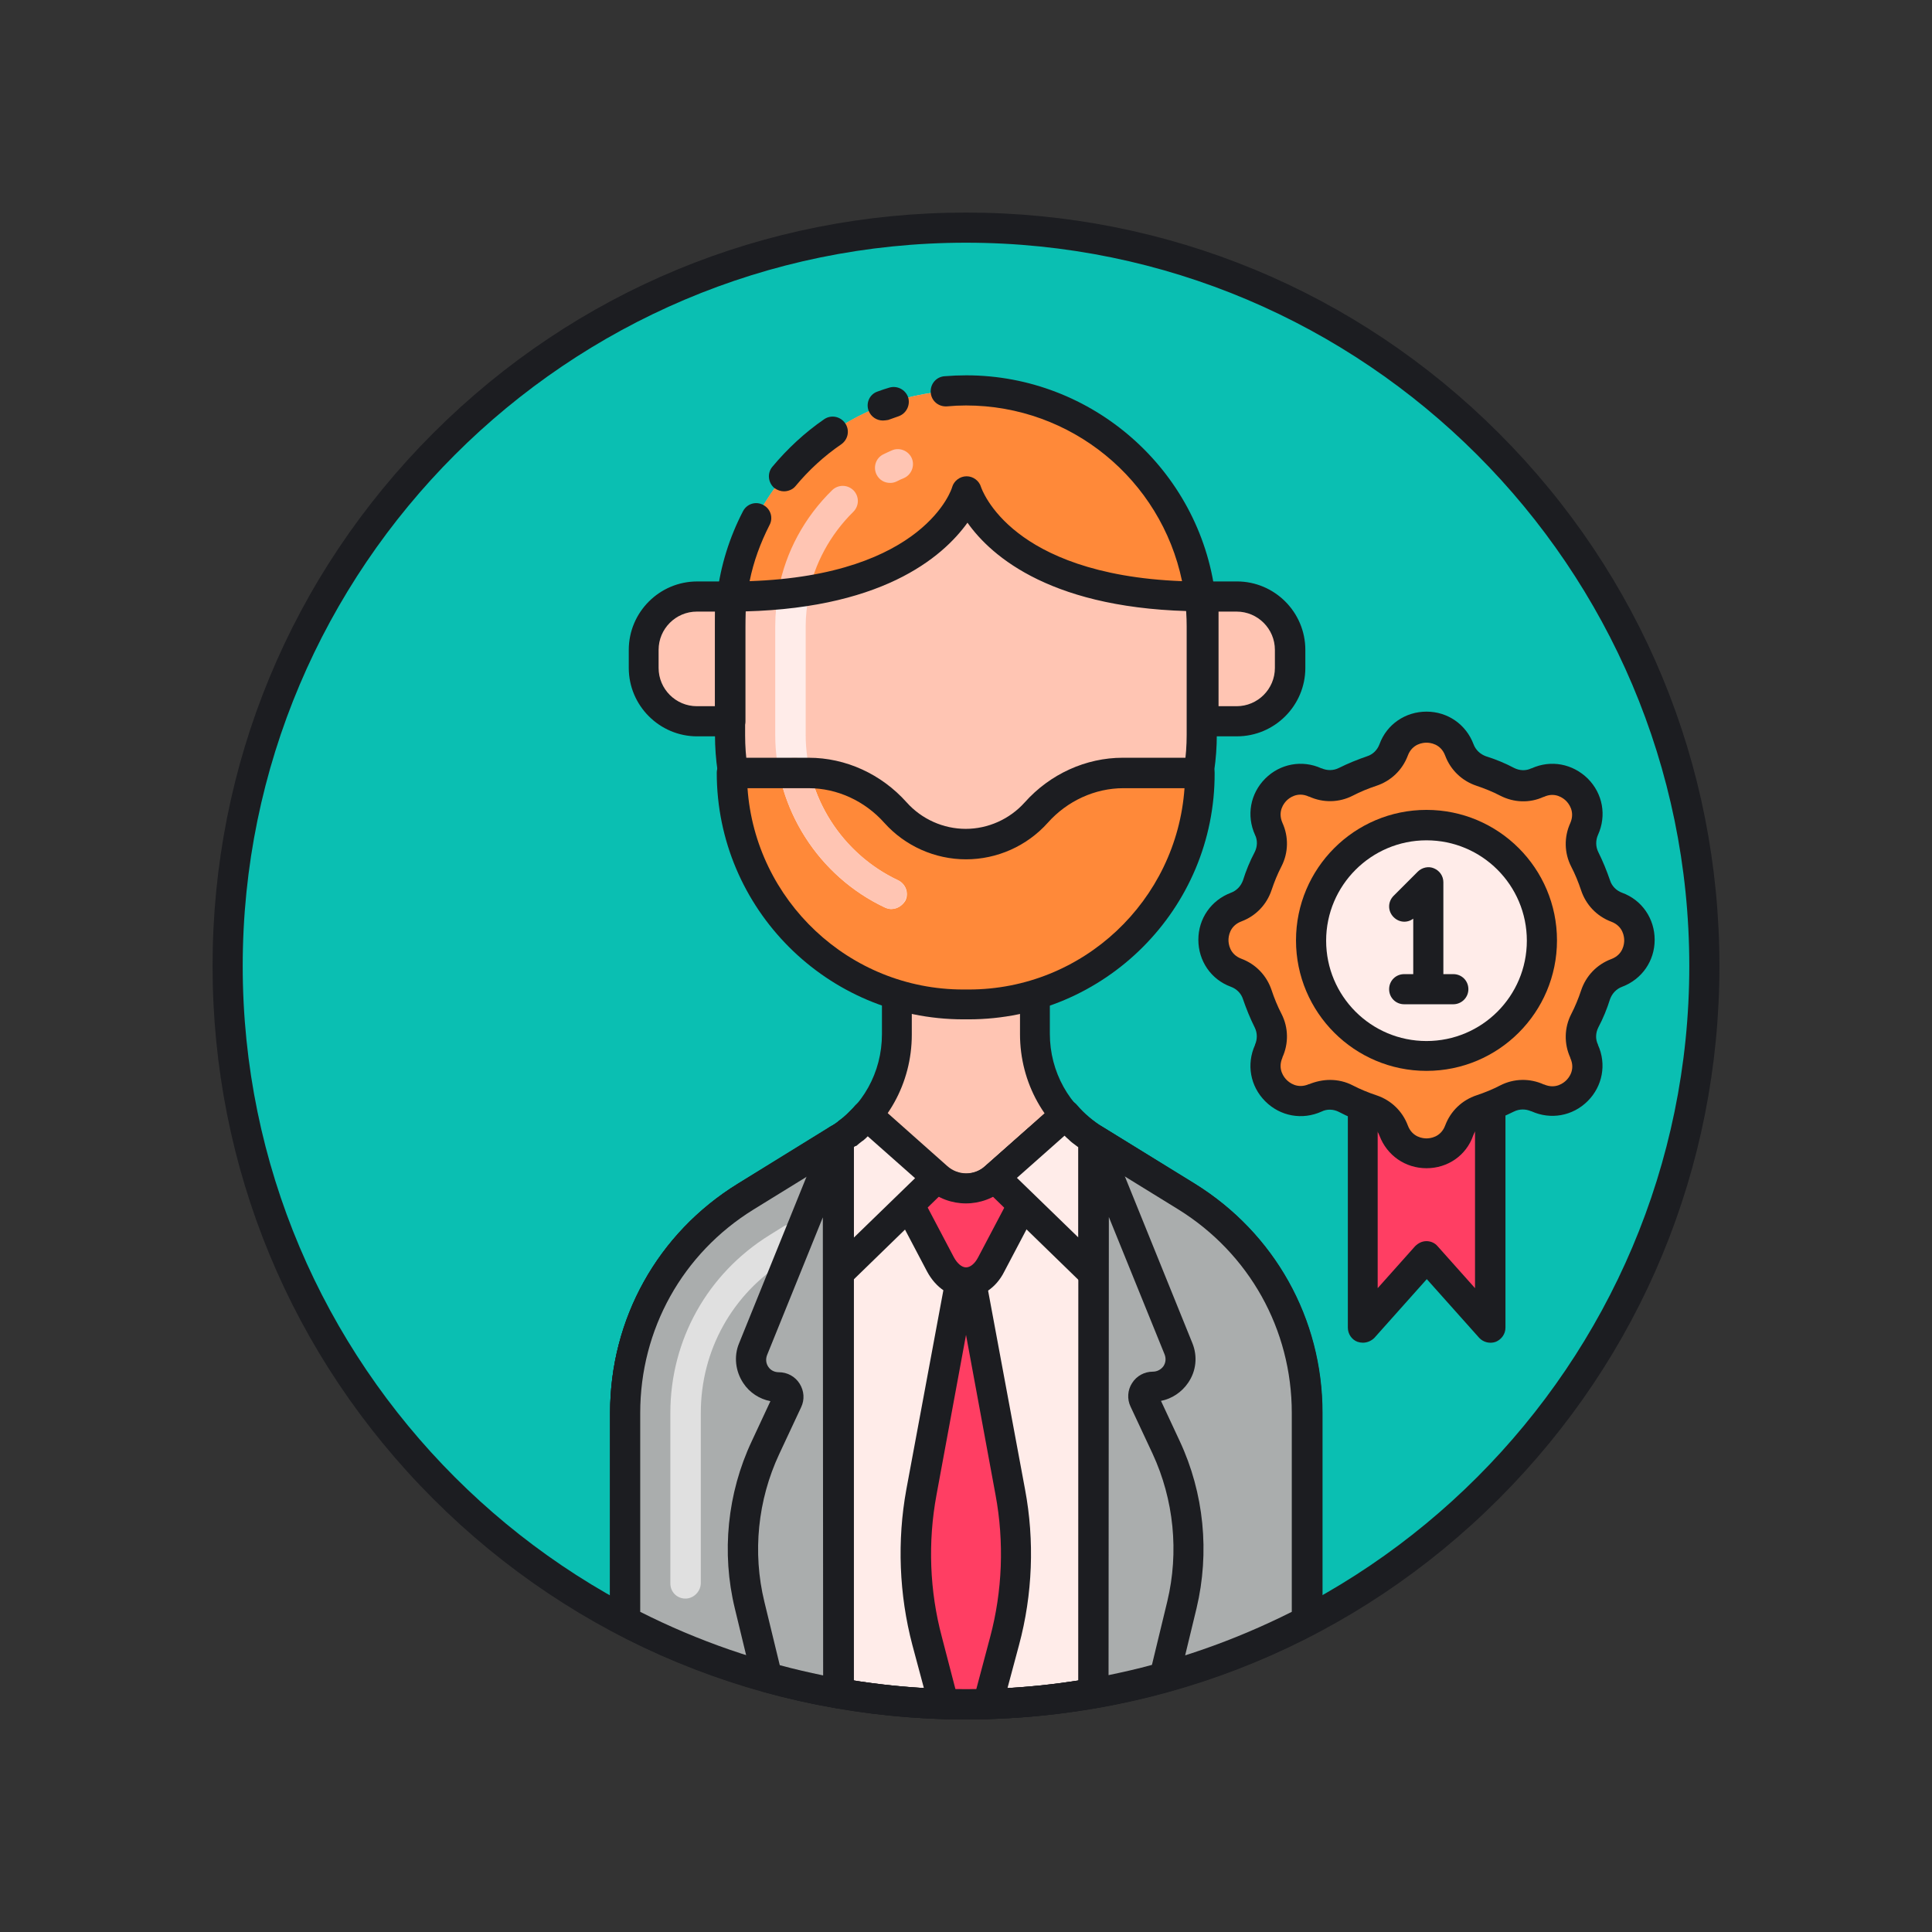 <svg xmlns="http://www.w3.org/2000/svg" viewBox="0 0 1200 1200"><rect x="0" y="0" width="1200" height="1200" fill="#333333" stroke="none"/><defs><style>      .cls-1 {        fill: #aaadad;      }      .cls-2 {        fill: #ffece9;      }      .cls-3 {        fill: #ff3e63;      }      .cls-4 {        fill: #ff8939;      }      .cls-5 {        fill: #e0e0e0;      }      .cls-6 {        fill: #ffc5b3;      }      .cls-7 {        fill: #0abfb2;      }      .cls-8 {        fill: #1c1d21;      }    </style></defs><g><g id="Layer_1"><g><path class="cls-7" d="M141.39,600c-.02,253.28,205.29,458.63,458.57,458.65,253.28.02,458.63-205.29,458.65-458.57v-.08c.02-253.28-205.29-458.63-458.57-458.65-253.28-.02-458.63,205.29-458.65,458.57,0,.03,0,.05,0,.08Z"></path><path class="cls-6" d="M736.83,743.39l-57.47-35.38c-22.65-14.04-36.5-38.75-36.5-65.52v-23.21c0-12.92,7.67-24.33,19.28-29.95,49.79-23.4,84.23-73.94,84.23-132.72v-67.39c.19-81.24-65.52-146.75-146.38-146.75s-146.57,65.7-146.57,146.57v67.39c0,58.59,34.44,109.32,84.23,132.72,11.61,5.43,19.28,17.03,19.28,29.95v23.21c0,26.77-13.85,51.48-36.5,65.52l-57.47,35.38c-46.61,28.83-74.87,79.55-74.87,134.21v129.35c63.46,33.13,135.52,51.85,211.9,51.85s148.44-18.72,211.71-51.66v-129.35c0-54.66-28.27-105.57-74.87-134.21h0Z"></path><path class="cls-2" d="M617.97,731.41c-10.3,9.17-25.64,9.17-35.94,0l-43.61-38.75c-5.05,5.8-11.04,11.04-17.78,15.16l-57.47,35.38c-46.61,28.83-74.87,79.55-74.87,134.21v129.35c63.27,33.13,135.34,51.85,211.71,51.85s148.44-18.72,211.71-51.66v-129.35c0-54.66-28.27-105.57-74.87-134.21l-57.47-35.38c-6.74-4.12-12.73-9.36-17.78-15.16l-43.61,38.56Z"></path><path class="cls-8" d="M600,1067.97c-125.04,0-242.59-48.67-330.95-137.02s-137.02-205.91-137.02-330.95,48.67-242.59,137.02-330.95,205.91-137.02,330.95-137.02,242.59,48.67,330.95,137.02,137.02,205.91,137.02,330.95-48.67,242.59-137.02,330.95-205.91,137.02-330.95,137.02ZM600,150.75c-247.65,0-449.25,201.6-449.25,449.25s201.6,449.25,449.25,449.25,449.25-201.6,449.25-449.25-201.6-449.25-449.25-449.25h0Z"></path><path class="cls-3" d="M600,777.83l-27.7,149c-5.62,30.7-4.49,62.33,3.56,92.47l10.48,39.12c4.49.19,9.17.19,13.66.19s9.17,0,13.66-.19l10.48-39.12c8.05-30.14,9.17-61.77,3.56-92.47l-27.7-149Z"></path><path class="cls-8" d="M600,1067.97c-4.49,0-9.36,0-14.04-.19-4.12-.19-7.67-2.99-8.8-6.93l-10.48-39.12c-8.24-31.26-9.55-64.77-3.74-96.59l27.7-149c.75-4.49,4.68-7.67,9.17-7.67s8.42,3.18,9.17,7.67l27.7,149c5.99,31.82,4.68,65.33-3.74,96.59l-10.48,39.12c-1.12,3.93-4.68,6.93-8.8,6.93-4.31.19-9.17.19-13.66.19h0ZM593.45,1049.25h12.92l8.61-32.38c7.67-28.64,8.8-59.15,3.37-88.35l-18.34-99.4-18.34,99.4c-5.43,29.2-4.31,59.71,3.37,88.35l8.42,32.38h0Z"></path><path class="cls-6" d="M432.84,448h20.59v-77.5h-20.59c-18.34,0-33.13,14.79-33.13,33.13v11.23c0,18.34,14.97,33.13,33.13,33.13ZM768.28,448h-20.59v-77.5h20.59c18.34,0,33.13,14.79,33.13,33.13v11.23c0,18.34-14.97,33.13-33.13,33.13Z"></path><path class="cls-8" d="M453.62,457.36h-20.59c-23.4,0-42.49-19.09-42.49-42.49v-11.23c0-23.4,19.09-42.49,42.49-42.49h20.59c5.24,0,9.36,4.12,9.36,9.36v77.5c0,5.05-4.31,9.36-9.36,9.36h0ZM432.84,379.87c-13.1,0-23.77,10.67-23.77,23.77v11.23c0,13.1,10.67,23.77,23.77,23.77h11.23v-58.78h-11.23ZM768.28,457.36h-20.59c-5.24,0-9.36-4.12-9.36-9.36v-77.5c0-5.24,4.12-9.36,9.36-9.36h20.59c23.4,0,42.49,19.09,42.49,42.49v11.23c0,23.4-19.09,42.49-42.49,42.49ZM756.86,438.64h11.23c13.1,0,23.77-10.67,23.77-23.77v-11.23c0-13.1-10.67-23.77-23.77-23.77h-11.23v58.78h0Z"></path><path class="cls-4" d="M600,242.47c-4.31,0-8.42.19-12.73.56-68.88,5.8-124.11,59.34-132.72,127.47,127.29-.37,146.01-65.52,146.01-65.52,0,0,18.53,64.58,144.88,65.33-9.17-72.07-70.76-127.85-145.44-127.85Z"></path><path class="cls-8" d="M600,1067.97c-75.06,0-149.75-18.34-216.01-52.79-3.18-1.68-5.05-4.87-5.05-8.24v-129.35c0-58.4,29.58-111.56,79.37-142.26l57.47-35.38c20.03-12.35,32.01-33.88,32.01-57.65v-23.21c0-9.17-5.43-17.41-14.04-21.34-54.47-25.64-89.66-81.05-89.66-141.14v-67.39c0-6.55.37-13.29,1.31-19.65.56-5.05,5.43-8.8,10.48-8.05,5.05.56,8.8,5.24,8.05,10.48-.75,5.8-1.12,11.61-1.12,17.41v67.39c0,52.97,30.89,101.64,78.81,124.29,14.97,7.11,24.71,22.09,24.71,38.37v23.21c0,30.14-15.35,57.65-40.99,73.56l-57.47,35.38c-44.18,27.33-70.38,74.5-70.38,126.35v123.54c62.52,31.07,132.34,47.73,202.54,47.73s140.02-16.66,202.35-48.11v-123.54c0-51.85-26.39-99.02-70.38-126.35l-57.47-35.38c-25.64-15.91-40.99-43.24-40.99-73.56v-23.21c0-16.29,9.73-31.26,24.71-38.37,47.92-22.46,78.81-71.32,78.81-124.29v-67.39c0-5.8-.37-11.61-1.12-17.41-.56-5.05,2.99-9.73,8.05-10.48s9.73,2.99,10.48,8.05c.75,6.55,1.31,13.1,1.31,19.84v67.39c0,60.09-35.19,115.49-89.66,141.14-8.61,4.12-14.04,12.35-14.04,21.34v23.21c0,23.59,11.98,45.11,32.01,57.65l57.47,35.38c49.6,30.7,79.37,83.86,79.37,142.26v129.35c0,3.56-1.87,6.74-5.05,8.24-66.08,34.63-140.76,52.97-215.83,52.97Z"></path><path class="cls-4" d="M697.71,480.2c-20.78,0-40.06,9.17-53.91,24.52-10.67,11.98-26.39,19.65-43.8,19.65s-32.94-7.49-43.8-19.65c-13.85-15.35-33.32-24.52-53.91-24.52h-47.73c0,79.37,64.39,143.76,143.76,143.76h3.37c79.37,0,143.76-64.39,143.76-143.76h-47.73Z"></path><path class="cls-8" d="M600,1067.97c-75.06,0-149.75-18.34-216.01-52.79-3.18-1.68-5.05-4.87-5.05-8.24v-129.35c0-58.4,29.58-111.56,79.37-142.26l57.47-35.38c5.8-3.56,11.04-8.05,15.72-13.48,1.5-1.68,3.56-2.81,5.8-3.18,2.81-.37,5.43.37,7.49,2.25l43.61,38.75c6.74,5.99,16.85,5.99,23.59,0l43.61-38.75c1.68-1.5,3.93-2.43,6.18-2.43,2.81,0,5.43,1.12,7.11,3.18,4.49,5.24,9.73,9.73,15.72,13.48l57.47,35.38c49.6,30.7,79.37,83.86,79.37,142.26v129.35c0,3.56-1.87,6.74-5.05,8.24-66.64,34.63-141.33,52.97-216.39,52.97ZM397.65,1001.14c62.33,31.45,132.15,48.11,202.35,48.11s140.02-16.66,202.35-48.11v-123.54c0-51.85-26.39-99.02-70.38-126.35l-57.47-35.38c-4.87-2.99-9.36-6.36-13.48-10.3l-37.06,32.76c-13.85,12.17-34.63,12.17-48.29,0l-37.06-32.76c-4.12,3.93-8.61,7.3-13.48,10.3l-57.47,35.38c-44.18,27.33-70.38,74.5-70.38,126.35v123.54h.37Z"></path><path class="cls-3" d="M615.72,785.5l40.81-77.5h-11.98l-26.58,23.4c-10.3,9.17-25.64,9.17-35.94,0l-26.58-23.4h-11.98l40.81,77.5c7.67,14.79,23.77,14.79,31.45,0Z"></path><path class="cls-8" d="M600,805.91c-9.73,0-18.72-5.99-24.15-16.1l-40.81-77.5c-1.5-2.81-1.5-6.36.19-9.17s4.68-4.49,8.05-4.49h11.98c2.25,0,4.49.75,6.18,2.43l26.58,23.4c6.74,5.99,16.85,5.99,23.59,0l26.58-23.4c1.68-1.5,3.93-2.43,6.18-2.43h11.98c3.37,0,6.36,1.68,8.05,4.49s1.87,6.36.19,9.17l-40.81,77.5c-5.05,10.11-14.04,16.1-23.77,16.1h0ZM565,728.78l27.52,52.23c2.06,3.74,4.87,6.18,7.49,6.18s5.43-2.25,7.49-6.18l27.52-52.23-10.86,9.55c-13.85,12.17-34.63,12.17-48.29,0l-10.86-9.55h0Z"></path><path class="cls-2" d="M538.42,692.66q-.19,0,0,0c-1.12,1.31-2.43,2.62-3.56,3.74l-.94.94c-1.12,1.12-2.43,2.43-3.74,3.37-.19.19-.37.19-.37.37-1.12.94-2.43,1.87-3.56,2.81-.37.37-.94.56-1.31.94-1.31.94-2.62,1.87-4.12,2.81v83.3l61.21-59.53-43.61-38.75ZM661.58,692.66s.19,0,0,0c1.12,1.31,2.43,2.62,3.56,3.74l.94.94c1.12,1.12,2.43,2.43,3.74,3.37.19.19.37.19.37.37,1.12.94,2.43,1.87,3.56,2.81.37.37.94.56,1.31.94,1.31.94,2.62,1.87,4.12,2.81v83.3l-61.21-59.53,43.61-38.75h0Z"></path><path class="cls-8" d="M520.82,800.29c-1.31,0-2.43-.19-3.56-.75-3.56-1.5-5.8-4.87-5.8-8.61v-83.3c0-3.18,1.68-6.18,4.49-7.86,1.12-.75,2.25-1.5,3.56-2.43.37-.19.75-.56,1.12-.94,1.12-.94,2.25-1.68,3.18-2.43l.37-.37c.94-.75,2.06-1.87,3.18-2.99l.75-.75c1.31-1.31,2.25-2.25,2.99-3.18l.56-.56c1.5-1.5,3.37-2.43,5.24-2.62,2.81-.37,5.43.37,7.49,2.25l43.61,38.75c1.87,1.68,3.18,4.12,3.18,6.74s-.94,5.05-2.81,6.93l-61.21,59.53c-1.68,1.68-4.12,2.62-6.36,2.62h0ZM530.18,712.69v56.16l38.19-37.06-29.39-26.02c-.94.94-1.68,1.68-2.62,2.43-.19.19-.37.37-.56.37-1.31.94-2.62,2.06-3.93,3.18-.56,0-1.12.37-1.68.94ZM679.18,800.29c-2.43,0-4.68-.94-6.55-2.62l-61.21-59.53c-1.87-1.87-2.81-4.31-2.81-6.93s1.12-5.05,3.18-6.74l43.61-38.75c2.06-1.87,4.87-2.62,7.49-2.25,2.06.37,3.93,1.31,5.43,2.81l.37.37c.94.94,1.87,2.06,2.99,3.18.19.37.56.56.75.75,1.31,1.31,2.25,2.25,3.37,2.99l.37.37c.94.75,2.06,1.68,3.18,2.43.37.19.75.56,1.12.94,1.31.94,2.43,1.68,3.56,2.43,2.81,1.68,4.49,4.68,4.49,7.86v83.3c0,3.74-2.25,7.11-5.8,8.61-1.12.56-2.25.75-3.56.75h0ZM631.63,731.59l38.19,37.06v-56.16h-.19c-.56-.37-.94-.75-1.5-1.12-1.5-1.12-2.81-2.06-3.93-3.18l-.37-.37c-.94-.75-1.68-1.5-2.62-2.43l-29.58,26.21h0Z"></path><path class="cls-1" d="M520.82,707.63l-.19.19-57.47,35.38c-46.61,28.83-74.87,79.55-74.87,134.21v129.35c40.99,21.34,85.54,36.69,132.53,44.92v-344.05h0Z"></path><path class="cls-8" d="M520.82,1061.04c-.56,0-1.12,0-1.68-.19-47.17-8.24-92.66-23.59-135.15-45.86-3.18-1.68-5.05-4.87-5.05-8.24v-129.35c0-58.4,29.58-111.56,79.37-142.26l57.28-35.38c.19,0,.19-.19.37-.19,2.81-1.87,6.55-2.06,9.55-.37s4.87,4.87,4.87,8.24v344.05c0,2.81-1.31,5.43-3.37,7.11-1.87,1.68-4.12,2.43-6.18,2.43h0ZM397.65,1001.14c35.94,18.16,74.31,31.45,113.81,39.31v-315.97l-43.43,26.77c-44.18,27.33-70.38,74.5-70.38,126.35v123.54h0Z"></path><path class="cls-1" d="M679.18,707.63l.19.19,57.47,35.38c46.61,28.83,74.87,79.55,74.87,134.21v129.35c-40.99,21.34-85.54,36.69-132.53,44.92v-344.05h0Z"></path><path class="cls-8" d="M679.18,1061.04c-2.25,0-4.31-.75-5.99-2.25-2.06-1.87-3.37-4.49-3.37-7.11v-344.05c0-3.37,1.87-6.55,4.87-8.24s6.55-1.5,9.55.19c0,0,.19.19.37.19l57.28,35.38c49.6,30.7,79.37,83.86,79.37,142.26v129.35c0,3.56-1.87,6.74-5.05,8.24-42.49,22.09-87.98,37.62-135.15,45.86-.75.19-1.31.19-1.87.19h0ZM688.54,724.48v315.97c39.5-7.86,77.68-21.15,113.81-39.31v-123.54c0-51.85-26.39-99.02-70.38-126.35l-43.43-26.77Z"></path><path class="cls-1" d="M520.45,707.82l-52.6,129.91c-4.49,11.23,3.74,23.59,15.91,23.59,4.31,0,7.3,4.49,5.43,8.42l-13.66,29.2c-14.23,30.51-17.78,64.95-9.92,97.71l10.86,44.92c14.41,4.12,29.2,7.3,44.18,9.92l-.19-343.68h0ZM679.37,707.82l52.6,129.91c4.49,11.23-3.74,23.59-15.91,23.59-4.31,0-7.3,4.49-5.43,8.42l13.66,29.2c14.23,30.51,17.78,64.95,9.92,97.71l-10.86,44.92c-14.41,4.12-29.2,7.3-44.18,9.92l.19-343.68h0Z"></path><path class="cls-8" d="M679.18,1061.04c-2.25,0-4.31-.75-5.99-2.25-2.06-1.87-3.37-4.49-3.37-7.11l.19-343.86c0-4.49,3.18-8.24,7.49-9.17,4.49-.94,8.8,1.5,10.48,5.62l52.6,129.91c3.37,8.24,2.43,17.41-2.62,24.71-3.93,5.8-10.11,9.92-16.85,11.23l11.61,24.9c15.16,32.38,18.72,69.26,10.48,103.89l-10.86,44.92c-.75,3.37-3.37,5.99-6.55,6.74-14.79,4.12-29.95,7.49-45.11,10.11-.37.37-.94.37-1.5.37h0ZM688.73,755.93l-.19,284.52c8.98-1.87,18.16-3.93,26.95-6.36l9.55-39.5c7.3-30.51,4.12-63.08-9.17-91.72l-13.66-29.2c-2.25-4.68-1.87-10.3.94-14.6,2.81-4.49,7.67-7.11,12.92-7.11,2.62,0,5.05-1.31,6.55-3.37,1.5-2.25,1.68-4.87.75-7.3l-34.63-85.36h0Z"></path><path class="cls-3" d="M925.71,824.62l-39.68-44.36-39.5,44.36v-149.38h79.18v149.38Z"></path><path class="cls-8" d="M846.53,833.98c-1.12,0-2.25-.19-3.37-.56-3.56-1.31-5.99-4.87-5.99-8.8v-149.38c0-5.24,4.12-9.36,9.36-9.36h79.18c5.24,0,9.36,4.12,9.36,9.36v149.38c0,3.93-2.43,7.3-5.99,8.8-3.56,1.31-7.67.37-10.3-2.43l-32.57-36.5-32.57,36.5c-1.87,1.87-4.49,2.99-7.11,2.99ZM886.02,770.9c2.62,0,5.24,1.12,6.93,3.18l23.21,26.02v-115.49h-60.46v115.49l23.21-26.02c2.06-2.06,4.49-3.18,7.11-3.18h0Z"></path><path class="cls-4" d="M983.92,653.16c-2.81-5.99-2.62-12.92.37-18.91,2.62-5.24,4.87-10.48,6.74-16.1,2.06-6.36,6.93-11.23,13.1-13.66,18.91-7.11,18.91-33.69,0-40.81-6.18-2.25-11.04-7.3-13.1-13.66-1.87-5.62-4.12-11.04-6.74-16.1-2.99-5.99-3.18-12.92-.37-18.91,8.42-18.34-10.48-37.25-28.83-28.83-5.99,2.81-12.92,2.62-18.91-.37-5.24-2.62-10.48-4.87-16.1-6.74-6.36-2.06-11.23-6.93-13.66-13.1-7.11-18.91-33.69-18.91-40.81,0-2.25,6.18-7.3,11.04-13.66,13.1-5.62,1.87-11.04,4.12-16.1,6.74-5.99,2.99-12.92,3.18-18.91.37-18.34-8.42-37.25,10.48-28.83,28.83,2.81,5.99,2.62,12.92-.37,18.91-2.62,5.24-4.87,10.48-6.74,16.1-2.06,6.36-6.93,11.23-13.1,13.66-18.91,7.11-18.91,33.69,0,40.81,6.18,2.25,11.04,7.3,13.1,13.66,1.87,5.62,4.12,11.04,6.74,16.1,2.99,5.99,3.18,12.92.37,18.91-8.42,18.34,10.48,37.25,28.83,28.83,5.99-2.81,12.92-2.62,18.91.37,5.24,2.62,10.48,4.87,16.1,6.74,6.36,2.06,11.23,6.93,13.66,13.1,7.11,18.91,33.69,18.91,40.81,0,2.25-6.18,7.3-11.04,13.66-13.1,5.62-1.87,11.04-4.12,16.1-6.74,5.99-2.99,12.92-3.18,18.91-.37,18.34,8.42,37.25-10.48,28.83-28.83Z"></path><path class="cls-8" d="M886.02,725.6c-13.1,0-24.52-7.86-29.2-20.22-1.31-3.56-4.12-6.18-7.67-7.49-5.99-1.87-11.98-4.31-17.6-7.3-3.37-1.68-7.3-1.87-10.67-.19-11.98,5.43-25.64,2.99-35-6.36s-11.79-23.02-6.36-35v-.19c1.5-3.37,1.5-7.3-.19-10.67-2.81-5.62-5.24-11.61-7.3-17.6-1.12-3.56-3.93-6.36-7.49-7.67-12.35-4.49-20.22-16.1-20.22-29.2s7.86-24.52,20.22-29.2c3.56-1.31,6.18-4.12,7.49-7.67,1.87-5.99,4.31-11.98,7.3-17.6,1.68-3.37,1.87-7.3.19-10.67-5.43-11.98-2.99-25.64,6.36-35,9.17-9.17,22.84-11.79,34.82-6.36h.19c3.37,1.5,7.3,1.5,10.67-.19,5.62-2.81,11.61-5.24,17.6-7.3,3.56-1.12,6.36-3.93,7.67-7.49,4.49-12.35,16.1-20.22,29.2-20.22s24.52,7.86,29.2,20.22c1.31,3.56,4.12,6.18,7.67,7.49,5.99,1.87,11.98,4.31,17.6,7.3,3.37,1.68,7.3,1.87,10.67.19h.19c11.98-5.43,25.46-2.81,34.82,6.36,9.36,9.36,11.79,23.02,6.36,35-1.5,3.37-1.5,7.3.19,10.67,2.81,5.62,5.24,11.61,7.3,17.6,1.12,3.56,3.93,6.36,7.49,7.67,12.35,4.49,20.22,16.1,20.22,29.2s-7.86,24.52-20.22,29.2c-3.56,1.31-6.18,4.12-7.49,7.67-1.87,5.99-4.31,11.98-7.3,17.6-1.68,3.37-1.87,7.3-.19,10.67v.19c5.43,11.98,2.81,25.64-6.36,34.82-9.36,9.36-23.02,11.79-35,6.36h-.19c-3.37-1.5-7.3-1.5-10.67.19-5.62,2.81-11.61,5.24-17.6,7.3-3.56,1.12-6.36,3.93-7.67,7.49-4.31,12.54-15.91,20.4-29.01,20.4h0ZM826.12,670.76c4.87,0,9.73,1.12,14.04,3.37,4.68,2.43,9.73,4.49,14.79,6.18,8.98,2.99,16.1,9.73,19.47,18.72,2.81,7.49,9.55,8.05,11.61,8.05s8.8-.56,11.61-8.05c3.37-8.98,10.48-15.72,19.47-18.72,5.05-1.68,10.11-3.74,14.79-6.18,8.42-4.31,18.34-4.49,26.95-.56h.19c7.3,3.18,12.35-1.12,13.85-2.62,1.5-1.5,5.8-6.55,2.43-13.85v-.19c-3.93-8.61-3.74-18.53.56-26.95,2.43-4.68,4.49-9.73,6.18-14.79,2.99-8.98,9.73-16.1,18.72-19.47,7.49-2.81,8.05-9.55,8.05-11.61s-.56-8.8-8.05-11.61c-8.98-3.37-15.72-10.48-18.72-19.47-1.68-5.05-3.74-10.11-6.18-14.79-4.31-8.42-4.49-18.34-.56-26.95,3.18-7.3-1.12-12.35-2.62-13.85-1.5-1.5-6.74-5.8-13.85-2.43h-.19c-8.61,3.93-18.34,3.56-26.77-.75-4.68-2.43-9.73-4.49-14.79-6.18-8.98-2.99-16.1-9.73-19.47-18.72-2.81-7.49-9.55-8.05-11.61-8.05s-8.8.56-11.61,8.05c-3.37,8.98-10.48,15.72-19.47,18.72-5.05,1.68-10.11,3.74-14.79,6.18-8.42,4.31-18.34,4.49-26.95.56h-.19c-7.3-3.37-12.54,1.12-13.85,2.43-1.5,1.5-5.8,6.55-2.62,13.85,3.93,8.61,3.74,18.53-.56,26.95-2.43,4.68-4.49,9.73-6.18,14.79-2.99,8.98-9.73,16.1-18.72,19.47-7.49,2.81-8.05,9.55-8.05,11.61s.56,8.8,8.05,11.61c8.98,3.37,15.72,10.48,18.72,19.47,1.68,5.05,3.74,10.11,6.18,14.79,4.31,8.42,4.49,18.34.56,26.95v.19c-3.18,7.3,1.12,12.35,2.62,13.85,1.5,1.5,6.55,5.8,13.85,2.62h.19c4.12-1.68,8.61-2.62,12.92-2.62h0Z"></path><path class="cls-2" d="M814.33,584.28c0,39.59,32.1,71.69,71.69,71.69s71.69-32.1,71.69-71.69-32.1-71.69-71.69-71.69-71.69,32.1-71.69,71.69h0Z"></path><path class="cls-8" d="M886.02,665.14c-44.74,0-81.05-36.31-81.05-81.05s36.31-81.05,81.05-81.05,81.05,36.31,81.05,81.05-36.31,81.05-81.05,81.05ZM886.02,521.94c-34.26,0-62.33,27.89-62.33,62.33s27.89,62.33,62.33,62.33,62.33-27.89,62.33-62.33-27.89-62.33-62.33-62.33Z"></path><path class="cls-8" d="M887.15,620.22c-5.24,0-9.36-4.12-9.36-9.36v-40.25c-3.74,2.81-8.8,2.43-12.17-.94-3.74-3.74-3.74-9.55,0-13.29l14.97-14.97c2.62-2.62,6.74-3.56,10.11-2.06,3.56,1.5,5.8,4.87,5.8,8.61v62.71c0,5.43-4.12,9.55-9.36,9.55Z"></path><path class="cls-8" d="M902.68,623.77h-30.51c-5.24,0-9.36-4.12-9.36-9.36s4.12-9.36,9.36-9.36h30.51c5.24,0,9.36,4.12,9.36,9.36s-4.31,9.36-9.36,9.36Z"></path><path class="cls-2" d="M553.58,564.62c-1.31,0-2.62-.37-3.93-.94-41.37-19.47-68.14-61.58-68.14-107.26v-67.39c0-7.67.75-15.16,2.25-22.65.94-5.05,5.99-8.42,11.04-7.49s8.42,5.99,7.49,11.04c-1.12,6.18-1.87,12.73-1.87,19.09v67.39c0,38.56,22.46,73.94,57.47,90.41,4.68,2.25,6.74,7.86,4.49,12.54-1.87,3.18-5.24,5.24-8.8,5.24h0Z"></path><path class="cls-6" d="M552.83,299.94c-3.56,0-6.74-1.87-8.42-5.24-2.25-4.68-.37-10.3,4.31-12.54,1.68-.75,3.37-1.68,5.24-2.43,4.68-2.06,10.3.19,12.35,4.87s-.19,10.3-4.87,12.35c-1.5.56-2.99,1.31-4.49,2.06s-2.81.94-4.12.94h0ZM492.93,377.43c-.56,0-1.12,0-1.87-.19-5.05-.94-8.42-5.99-7.49-11.04,4.49-23.59,16.1-44.92,33.32-61.77,3.74-3.56,9.55-3.56,13.29.19,3.56,3.74,3.56,9.55-.19,13.29-14.41,14.23-24.15,32.2-28.08,52.04-.75,4.49-4.68,7.49-8.98,7.49ZM553.58,564.62c-1.31,0-2.62-.37-3.93-.94-32.94-15.54-57.28-45.86-65.33-81.61-1.12-5.05,2.06-10.11,7.11-11.23s10.11,2.06,11.23,7.11c6.74,29.95,27.33,55.59,55.03,68.7,4.68,2.25,6.74,7.86,4.49,12.54-1.68,3.37-5.05,5.43-8.61,5.43h0Z"></path><path class="cls-8" d="M454.56,379.87c-2.62,0-5.24-1.12-6.93-3.18-1.87-2.06-2.62-4.68-2.25-7.3,2.25-18.16,7.67-35.57,16.1-51.85,2.43-4.68,8.05-6.36,12.54-3.93,4.68,2.43,6.36,8.05,3.93,12.54-5.62,11.04-9.92,22.65-12.35,34.82,108.94-3.74,125.79-57.84,125.79-58.4,1.12-3.93,4.87-6.74,8.98-6.74s7.86,2.81,8.98,6.74c0,0,4.68,14.41,23.21,28.64,16.47,12.73,47.17,27.7,101.64,29.76-13.1-63.08-68.88-109.13-134.21-109.13-3.93,0-7.86.19-11.79.56-5.24.37-9.73-3.37-10.11-8.61s3.37-9.73,8.61-10.11c4.49-.37,8.98-.56,13.48-.56,78.24,0,144.88,58.59,154.62,136.09.37,2.62-.56,5.43-2.25,7.3-1.68,2.06-4.31,3.18-6.93,3.18-91.53-.56-129.72-33.88-144.7-55.03-15.54,21.53-53.91,54.85-146.38,55.22.19,0,0,0,0,0h0Z"></path><path class="cls-8" d="M486.94,305.18c-2.06,0-4.12-.75-5.99-2.06-3.93-3.37-4.49-9.17-1.31-13.1,9.36-11.23,20.22-21.34,32.2-29.58,4.31-2.99,10.11-1.87,13.1,2.43s1.87,10.11-2.43,13.1c-10.67,7.3-20.22,16.1-28.45,26.02-1.68,2.06-4.49,3.18-7.11,3.18h0ZM548.34,261.19c-3.74,0-7.3-2.25-8.8-5.99-1.87-4.87.56-10.3,5.43-11.98,2.43-.94,4.87-1.68,7.3-2.43,4.87-1.5,10.11,1.12,11.79,5.99,1.5,4.87-1.12,10.11-5.99,11.79-2.06.75-4.31,1.5-6.36,2.25-1.12.19-2.25.37-3.37.37h0ZM601.68,633.13h-3.37c-84.42,0-153.12-68.7-153.12-153.12,0-5.24,4.12-9.36,9.36-9.36h47.73c23.02,0,45.11,10.11,60.84,27.7,9.36,10.48,22.84,16.47,36.69,16.47s27.33-5.99,36.69-16.47c15.72-17.6,38-27.7,60.84-27.7h47.73c5.24,0,9.36,4.12,9.36,9.36.37,84.42-68.32,153.12-152.74,153.12h0ZM464.29,489.56c4.87,69.63,63.08,125.04,134.03,125.04h3.37c70.94,0,129.16-55.22,134.03-125.04h-38c-17.6,0-34.82,7.86-46.98,21.53-12.92,14.41-31.45,22.65-50.73,22.65s-37.81-8.24-50.73-22.65c-12.17-13.66-29.39-21.53-46.98-21.53h-38Z"></path><path class="cls-5" d="M425.73,992.91c-5.24,0-9.36-4.12-9.36-9.36v-105.95c0-45.3,23.02-86.48,61.58-110.44l8.42-5.24c4.49-2.81,10.11-1.31,12.92,2.99s1.31,10.11-2.99,12.92l-8.42,5.24c-32.94,20.4-52.6,55.59-52.6,94.53v105.95c-.19,5.05-4.49,9.36-9.55,9.36h0Z"></path><path class="cls-8" d="M520.63,1061.04c-.56,0-1.12,0-1.68-.19-15.16-2.62-30.32-5.99-45.11-10.11-3.18-.94-5.8-3.56-6.55-6.74l-10.86-44.92c-8.42-34.63-4.68-71.69,10.48-103.89l11.61-24.9c-6.74-1.31-12.92-5.24-16.85-11.23-4.87-7.3-5.99-16.66-2.62-24.71l52.6-129.91c1.68-4.12,5.99-6.55,10.48-5.62,4.31.94,7.49,4.68,7.49,9.17l.19,343.86c0,2.81-1.31,5.43-3.37,7.11-1.5,1.31-3.56,2.06-5.8,2.06h0ZM484.32,1034.27c8.98,2.43,17.97,4.49,26.95,6.36l-.19-284.52-34.63,85.54c-.94,2.43-.75,5.05.75,7.3,1.5,2.25,3.93,3.37,6.55,3.37,5.24,0,10.11,2.62,12.92,7.11s3.18,9.92.94,14.6l-13.66,29.2c-13.29,28.45-16.66,61.02-9.17,91.72l9.55,39.31Z"></path></g></g></g></svg>